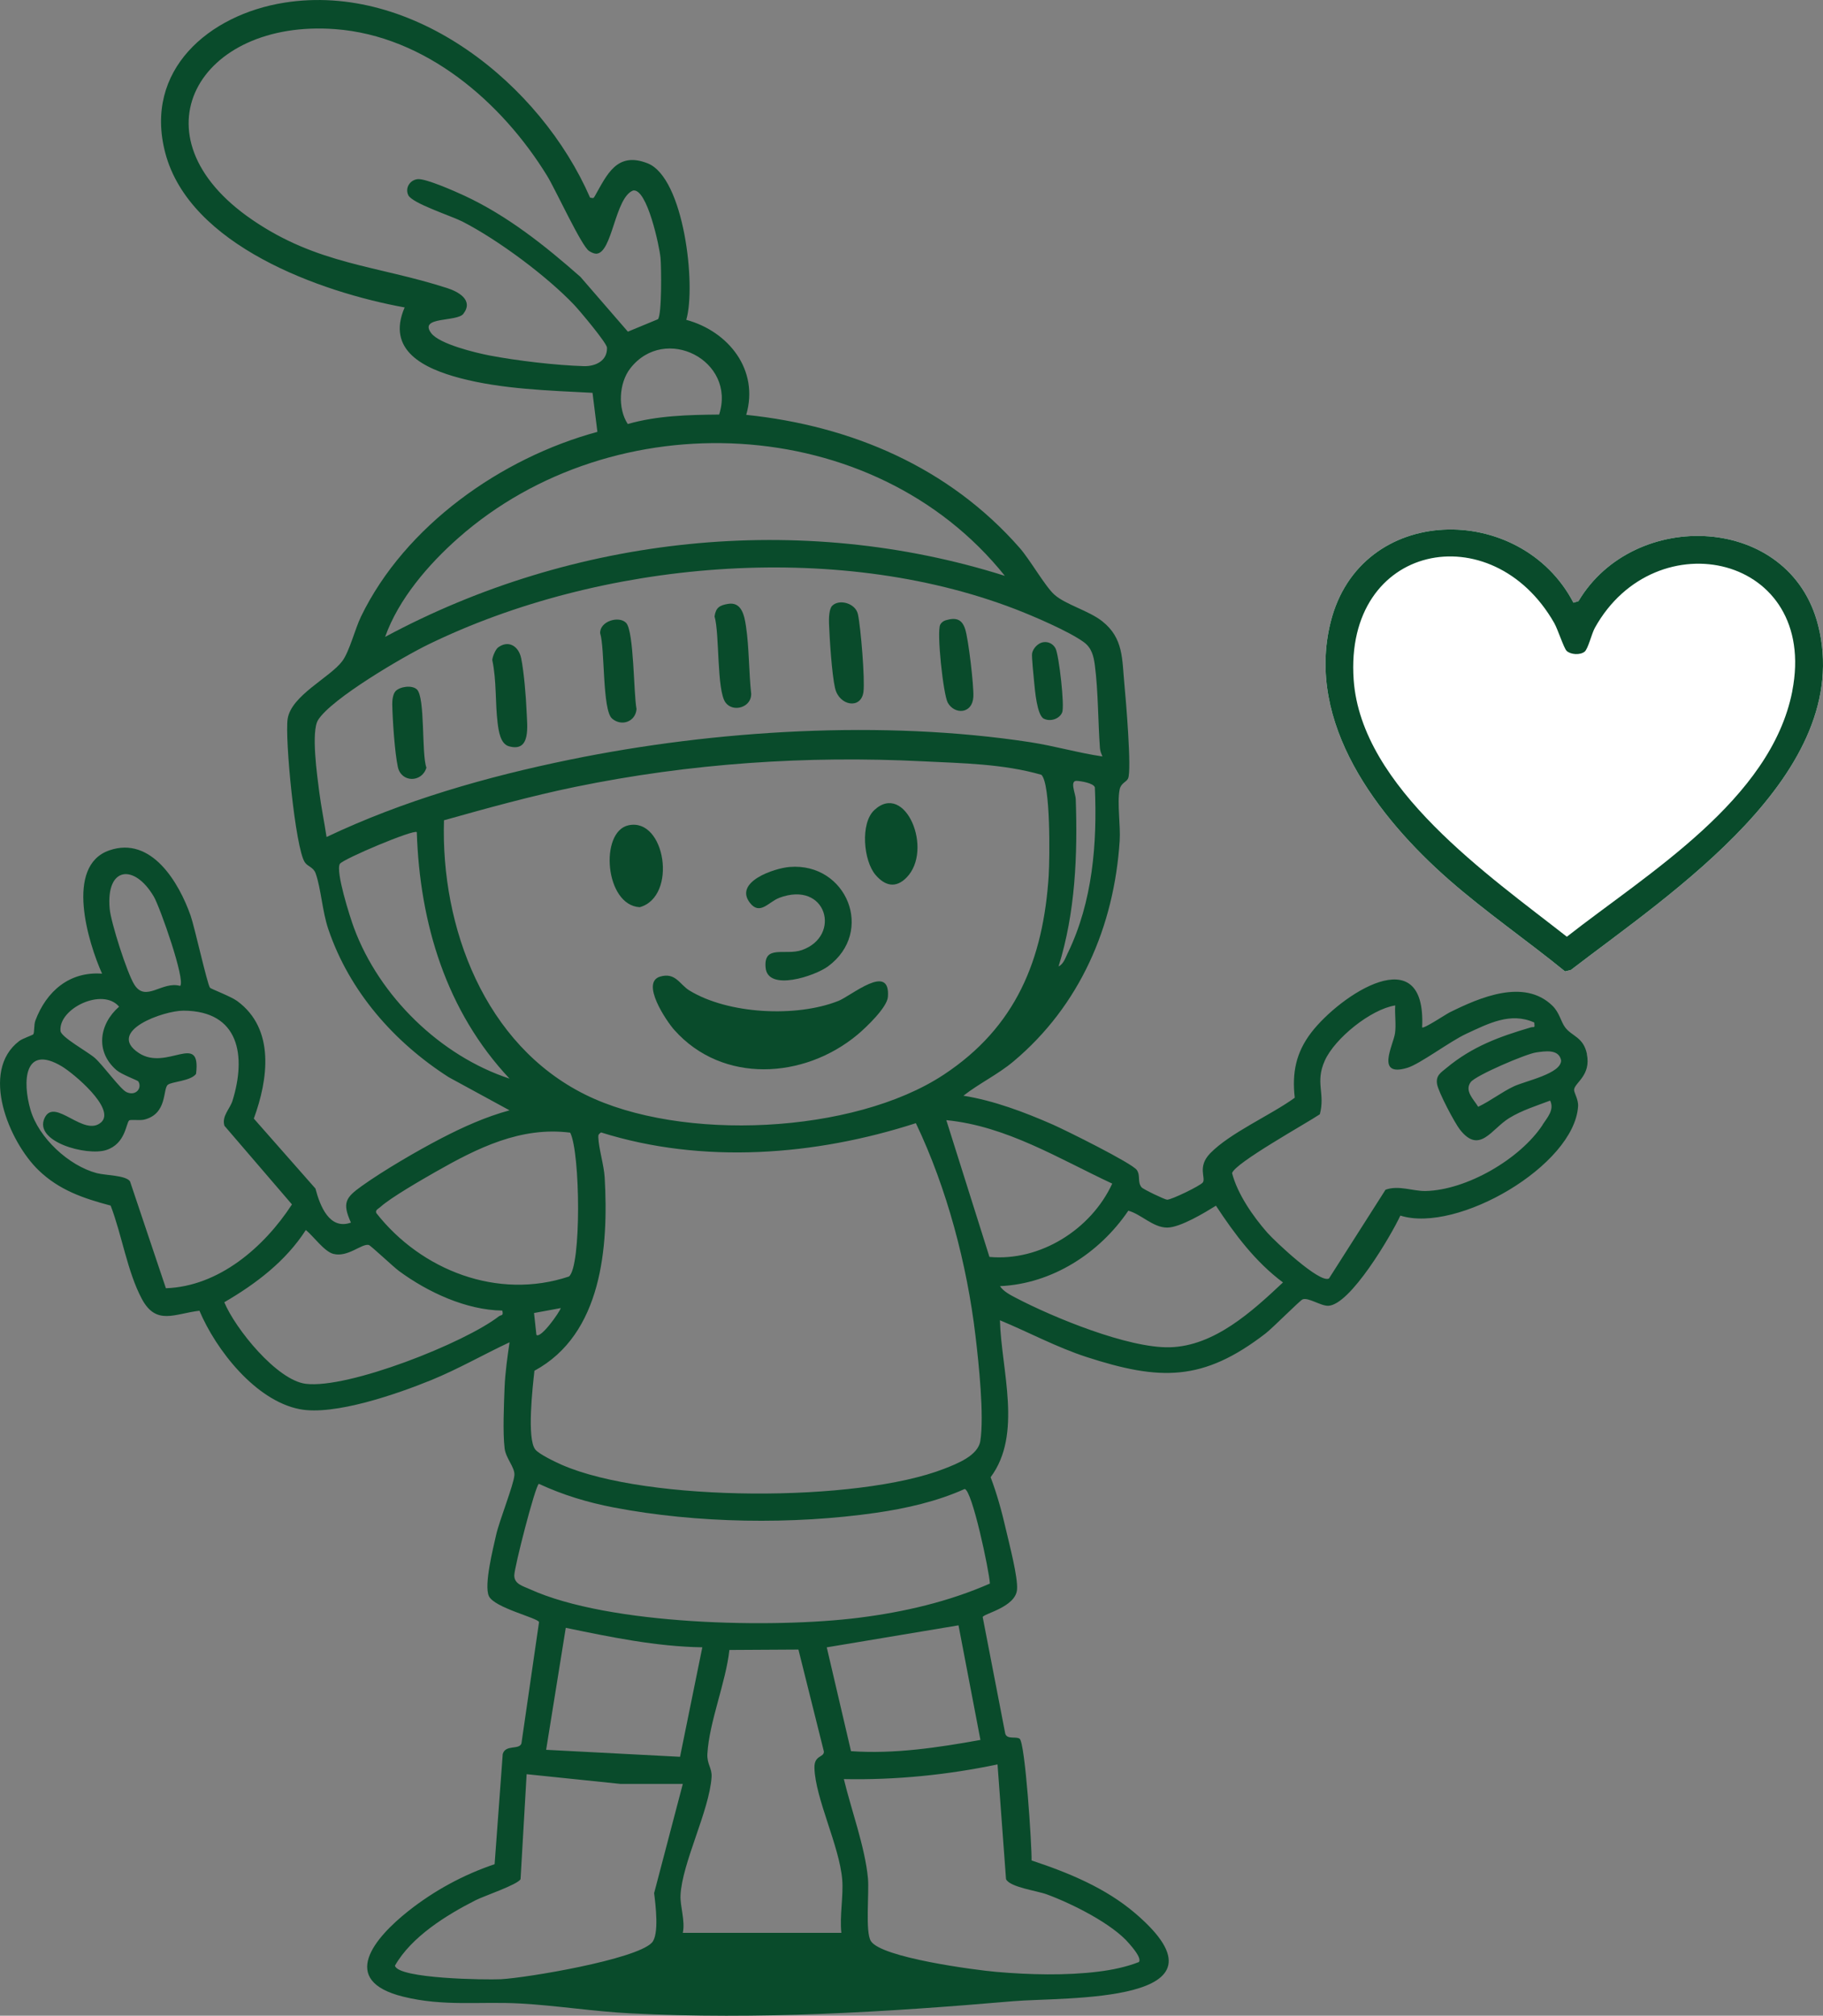<?xml version="1.0" encoding="UTF-8"?>
<svg xmlns="http://www.w3.org/2000/svg" id="Ebene_2" data-name="Ebene 2" viewBox="0 0 453.13 500.91">
  <rect x="0" y="0" width="453.13" height="500.91" fill="#808080" stroke="none"/>
  <defs>
    <style>
      .cls-1 {
        fill: #094b2b;
      }

      .cls-2 {
        fill: #fff;
      }
    </style>
  </defs>
  <g id="Ebene_1-2" data-name="Ebene 1">
    <g>
      <path class="cls-2" d="M451.91,155.37c-7-27.69-45.74-29.21-59.56-5.98l-1.25.38c-13.12-25.19-52.98-24.81-60.36,4.85-6.25,25.08,11.7,48.47,29.41,64,9.17,8.04,19.39,15.06,28.85,22.77l1.46-.35c24.54-18.9,70.76-48.83,61.45-85.68h0Z"></path>
      <path class="cls-1" d="M394.46,261.95c-.89-4.3-3.74-4.37-5.45-6.68-1.04-1.41-1.38-3.63-3.14-5.35-7.03-6.84-18.07-2.04-25.52,1.65-.92.45-6.49,4.17-6.86,3.74,1.08-22.41-20.43-8-27.55,1.27-3.82,4.98-4.82,10.03-4.11,16.21-5.94,4.32-16.08,8.71-21.04,13.83-3.25,3.36-.99,6.11-1.82,7.23-.61.82-7.83,4.32-8.87,4.28-.59-.03-5.97-2.6-6.36-3.09-1.08-1.35-.19-2.88-1.17-4.29-1.2-1.72-17.8-9.93-20.86-11.28-7.02-3.08-14.64-5.97-22.24-7.18,3.95-3.09,8.56-5.27,12.41-8.5,16.52-13.84,25.04-33.5,26.43-54.84.25-3.79-.67-9.35-.01-12.75.31-1.62,1.68-1.83,2.1-2.75.94-2.02-.56-19.7-.91-23.34-.61-6.32-.18-11.5-5.51-15.72-3.31-2.63-9.1-4.13-11.89-6.61-2.32-2.07-6.02-8.64-8.66-11.65-17.54-19.97-41.69-30.31-67.95-33.04,3.26-11.13-4.36-20.75-14.9-23.61,2.48-8.45-.53-35.32-9.62-38.9-7.65-3.01-10.1,2.87-13.09,8.12-.4.71-.42.52-1.2.41C134.38,20.92,102.84-4.47,70.64.67c-18.75,2.99-34.94,16.79-29.57,37.29,6.03,23.05,38.58,34.64,59.51,38.44-4.67,10.78,5,15.23,13.69,17.54,10.48,2.78,22.22,3.11,33.01,3.68l1.21,9.7c-23.9,6.48-47.79,23.3-58.75,45.88-1.5,3.09-2.87,8.69-4.67,11.1-3.04,4.06-12.67,8.51-13.57,14.33-.73,4.74,1.89,32.21,4.28,35.67.74,1.08,2.13,1.18,2.69,2.77,1.34,3.8,1.62,9.35,3.14,13.84,5.24,15.46,16.34,28.08,29.93,36.78l15.11,8.23c-5.92,1.61-11.56,4.15-16.99,6.97-5.95,3.09-14.3,7.96-19.71,11.82-4.03,2.88-4.95,4.17-2.72,9.11-5.37,1.92-7.72-4.23-8.82-8.46l-15.32-17.39c3.56-9.7,5.35-22.3-4.16-29.23-1.56-1.14-6.49-2.99-6.73-3.28-.66-.79-3.85-15.17-4.82-17.92-2.87-8.16-9.71-19.86-20.21-16.22-11.13,3.86-5.24,22.95-1.8,30.64-8.11-.6-13.84,4.38-16.57,11.64-.41,1.08-.2,2.9-.52,3.42-.13.21-2.66,1.04-3.49,1.67-9.9,7.51-2.51,25.07,4.8,32.12,5.14,4.96,11.16,6.99,17.91,8.78,2.77,7.19,4.16,16.46,7.75,23.18,3.59,6.71,8.13,3.68,14.32,2.95,4.14,9.78,13.94,22.29,24.85,24.45,8.65,1.72,24.51-3.84,32.81-7.23,6.68-2.73,12.92-6.33,19.43-9.38-.52,3.41-1.11,7.78-1.24,11.19-.16,4.25-.48,11.19.01,15.2.3,2.46,2.56,4.67,2.43,6.61-.16,2.41-3.73,11.24-4.55,14.9-.75,3.36-3.04,12.42-1.8,15.16,1.32,2.93,12.23,5.44,12.47,6.48l-4.37,30.14c-.56,1.69-3.93.2-4.65,2.63l-2.02,27.39c-7.75,2.61-15.02,6.56-21.43,11.63-8.4,6.65-17.46,17.28-1.32,21.28,10.22,2.53,19.08,1.14,29.22,1.71,9.06.51,18.21,1.98,27.27,2.44,31.81,1.62,63.35-.28,95.22-3.02,12.43-1.07,56.81.86,30.3-21.82-7.41-6.34-16.63-10.12-25.79-13.15.07-3.66-1.59-29.32-2.98-30.26-.95-.64-3.12.28-3.57-1.28l-5.6-28.94c.13-.83,8.13-2.43,8.53-6.8.28-3.04-1.93-11.37-2.72-14.81-1.02-4.46-2.22-8.87-3.84-13.15,7.97-10.68,2.66-26.57,2.31-39,7.17,2.97,14.09,6.71,21.5,9.12,18.26,5.92,28.95,6.18,44.54-5.85,1.81-1.4,8.5-8.17,9.18-8.45,1.39-.59,4.48,1.62,6.37,1.58,5.48-.14,15.66-17.49,17.94-22.41,14.16,4.47,43.19-12.45,44.18-27.13.12-1.78-1.07-3.43-.99-4.19.19-1.74,4.26-3.52,3.17-8.81h.03ZM260.68,217.4c-1.33,21.14-8.19,37.86-26.13,49.68-22.37,14.74-65.29,16.75-89.11,4.92-24.92-12.37-35.91-41.51-35.08-68.16,10.78-3.02,21.66-6.04,32.64-8.3,28.49-5.85,57.45-7.81,86.45-6.35,9.79.49,19.9.61,29.4,3.35,2.32,2.2,2.07,20.84,1.82,24.85h.01ZM132.83,340.64c16.85-9.1,18.45-30.83,17.47-48.02-.17-3.02-1.49-7.27-1.58-9.96-.03-.75.08-.78.67-1.25,25.29,7.95,53.27,5.77,78.26-2.3,7.7,16.1,12.72,35.07,14.83,52.94.8,6.74,2.18,19.72,1.19,26.04-.58,3.67-5.83,5.66-8.9,6.87-21.57,8.46-73.95,8.36-95.18-.97-1.56-.69-5.58-2.6-6.53-3.78-2.15-2.67-.65-15.69-.22-19.56h0ZM132.74,326.29l6.65-1.23c-.33,1.08-4.98,7.66-6.06,6.66l-.59-5.43ZM265.45,236.73c-.56,1.16-1.09,2.87-2.33,3.42,4.17-13.34,4.75-27.63,4.27-41.57-.05-1.36-1.58-4.64.27-4.53,1.07.06,4.11.54,4.48,1.6.61,13.93-.56,28.4-6.68,41.08h-.01ZM178.75,103.02c-7.6.07-15.37.25-22.71,2.35-2.54-3.87-2.2-10.19.62-13.82,8.6-11.06,26.42-1.97,22.09,11.47ZM145.14,90.99c-6.86-.2-16.68-1.35-23.45-2.65-3.46-.67-12.42-2.82-14.49-5.53-3.25-4.25,6.38-2.74,7.98-4.83,2.61-3.43-1.3-5.51-4.03-6.39-17.54-5.66-32.18-5.81-48.5-17-30.38-20.82-13.21-49.88,20.66-47.35,22.45,1.68,41.41,18.11,52.69,36.46,2.05,3.33,8.59,17.58,10.44,18.68.55.33,1.09.64,1.76.67,4.04-.11,4.61-13.98,9.17-15.71,3.5-.6,6.56,14.01,6.81,16.71.21,2.26.36,14.16-.64,15.28l-7.47,3.09-11.8-13.62c-8.81-7.76-18.16-15.22-28.92-20.21-2.25-1.04-9.4-4.21-11.46-4.07-1.92.13-3.27,2.12-2.41,3.97.94,2.04,10.76,5.19,13.46,6.57,8.86,4.54,20.94,13.52,27.79,20.72,1.31,1.38,8.11,9.46,8.15,10.62.1,3.31-2.92,4.67-5.75,4.59h0ZM113.91,133.7c38.65-34.13,103.2-31.41,135.86,9.4-50.91-16.1-107.27-9.99-154.04,15.17,3.31-9.37,10.77-18.03,18.18-24.57h0ZM81.17,208c-.56-3.73-1.34-7.48-1.82-11.23-.5-3.92-2.08-15.01-.28-17.86,3.35-5.33,21.18-15.73,27.35-18.74,42.73-20.82,101-26.02,145.77-8.87,4.49,1.72,13.5,5.57,17.2,8.27,1.94,1.41,2.45,3.43,2.75,5.74.85,6.53.78,13.96,1.26,20.57.06.81.33,1.39.62,2.1-6.05-.89-11.92-2.62-17.98-3.55-36.49-5.58-78.27-3.05-114.36,4.34-20.75,4.25-41.39,10.15-60.52,19.23h0ZM87.99,230.6c-.98-2.63-4.64-14.1-3.51-15.93.75-1.2,18.42-8.65,19.12-7.88.74,22.7,7.32,44.51,23.05,61.25-17.19-5.64-32.37-20.46-38.66-37.45h0ZM38.21,222.76c1.57,2.67,7.96,20.88,6.57,22.24-4.53-1.29-8.6,4.26-11.44-.4-1.79-2.93-5.77-15.34-6.08-18.78-.95-10.57,6.18-11.16,10.94-3.06h0ZM29.6,250.16c-4.96,4.33-5.99,11.19-.62,15.79,1.28,1.09,5.24,2.52,5.4,2.78,1.01,1.63-.59,3.75-2.94,2.66-1.54-.72-5.82-6.69-7.88-8.5-1.76-1.54-8.36-5.13-8.52-6.69-.55-5.58,10.48-10.89,14.56-6.04h0ZM41.23,320.11l-8.92-26.56c-1.12-1.52-6.06-1.44-8.28-2.03-6.94-1.84-14.41-8.76-16.44-15.7-2.06-7.02-1.62-16.44,7.79-10.82,2.86,1.71,13.3,10.39,9.85,13.82-4.27,4.02-11.58-6.21-14.11-1.07-2.93,5.95,10.46,9.61,15.31,8.03,4.82-1.58,4.87-6.66,5.68-7.35.33-.28,2.68.06,3.74-.2,5.85-1.46,4.56-7.66,5.88-8.67,1.04-.8,5.7-.91,7-2.7,1.31-10.68-7.23-.57-14.23-5.19-8.23-5.44,6.19-10.54,11.12-10.52,13.92.06,15.61,11.28,12.18,22.36-.64,2.07-2.74,3.84-2.01,6.25l16.78,19.54c-6.92,10.63-18.16,20.38-31.35,20.83v-.02ZM124.07,327.06c-8.56,6.67-37.51,18.12-48.07,16.82-7.18-.89-17.53-13.71-20.25-20.27,7.88-4.58,15.3-10.22,20.27-17.95,1.85,1.49,4.58,5.35,6.83,5.93,3.63.94,7.1-2.65,8.82-2.21.48.12,6.08,5.42,7.52,6.48,7.17,5.27,16.67,9.69,25.66,9.82.35,1.4-.26,1-.76,1.39h-.02ZM93.53,301.44c-.31-.78.57-1.08,1.02-1.5,2.55-2.33,10.38-6.82,13.72-8.73,10.32-5.88,21.16-11.32,33.46-9.74,2.53,4.96,2.8,33.33-.32,35.75-17.65,5.9-36.72-1.53-47.89-15.79h.01ZM162.01,482.78c-4.02,4.17-30.93,8.7-37.48,9.06-3.56.19-25.61-.09-26.36-3.37,4.09-7.19,12.78-12.57,20.07-16.27,2.1-1.06,10.51-3.89,11.15-5.23l1.51-26.08,23.36,2.42h15.46l-7.13,27.14c.34,2.75,1.32,10.35-.57,12.32h0ZM135.75,434.83l4.88-30.31c11.17,2.31,22.5,4.66,33.94,4.84l-5.54,27.21-33.28-1.74h0ZM209.14,480.32h-39.42c.64-2.98-.7-6.64-.57-9.32.38-8.05,7.17-21.03,7.72-29.39.15-2.26-1.18-3.18-1.04-5.78.45-7.91,4.58-17.71,5.47-25.81l17.16-.1,6.33,25.34c.05,1.55-2.44.81-2.35,4.08.21,7.57,6.21,19.39,6.9,27.72.34,4.05-.67,9.04-.21,13.25h.01ZM205.5,409.37l32.75-5.47,5.45,28.48c-10.54,1.9-21.41,3.54-32.17,2.79l-6.03-25.81h0ZM247.95,438.47l2.11,28.49c.9,2.02,7.71,2.89,10.18,3.81,6.15,2.27,16.3,7.29,20.48,12.27.69.82,3.09,3.5,2.38,4.53-3.19,1.25-6.66,1.96-10.05,2.38-8.1,1.02-17.25.78-25.39.07-5.4-.47-28.56-3.54-31.18-7.64-1.46-2.27-.4-12.06-.74-15.64-.74-7.78-4.14-16.96-5.99-24.63,12.84.26,25.67-1.03,38.21-3.65h0ZM213.6,402c-21.39,2.71-62.18,1.89-81.9-7.08-1.73-.79-3.86-1.27-3.87-3.41,0-2,5.15-22.08,6.1-22.78,6.05,2.8,12.11,4.63,18.67,5.89,20.6,3.94,44.47,4.31,65.24,1.3,7.4-1.07,15.11-2.82,21.93-5.9,1.84.14,6.13,20.41,6.28,23.5-10.27,4.51-21.33,7.07-32.46,8.48h.01ZM245.94,312.35l-10.72-33.99c14.97,1.47,27.94,9.57,41.24,15.77-5.26,11.41-17.96,19.37-30.52,18.22h0ZM290.73,334.8c-10.31.24-28.85-7.38-38.15-12.24-1.35-.71-3.19-1.63-4.02-2.95,12.97-.57,24.76-8.22,31.9-18.75,3.22.89,6.15,4.2,9.64,4.2,3.24,0,9.31-3.69,12.14-5.44,4.66,7.09,9.79,13.95,16.66,19.07-7.61,7.14-17.05,15.85-28.17,16.11h0ZM383.45,279.52c-5.59,8.49-18.88,16.22-29.09,16.45-3.12.07-6.7-1.51-9.97-.32l-14.05,22.05c-2.26,1.33-13.5-9.28-15.38-11.43-3.5-4-7.36-9.53-8.71-14.74.63-2.49,18.62-12.46,21.81-14.63,1.4-5.25-1.24-7.82,1.23-13.32,2.5-5.57,11.46-12.78,17.51-13.73-.15,2.25.26,4.71-.05,6.92-.41,2.92-4.97,11.04,3.11,8.57,3.11-.95,10.59-6.59,14.6-8.44,5.47-2.53,10.99-5.47,16.91-2.8.17,1.57,0,.96-.89,1.22-7.8,2.29-14.49,4.73-20.9,10.04-1.46,1.21-2.72,1.9-2.38,4.03.31,1.95,4.35,9.62,5.7,11.34,4.88,6.2,7.79-.15,12.21-2.87,3.17-1.95,6.75-3.05,10.2-4.36,1.11,2.3-.73,4.24-1.88,6l.02.02ZM376.31,269.95c-3.1,1.46-5.81,3.63-8.89,5.09-1.05-1.77-3.49-3.94-1.86-6.13,1.25-1.68,13.79-7.04,16.27-7.38,2.19-.3,5.62-.91,6.2,1.95.11,3.32-8.83,5.12-11.72,6.47Z"></path>
      <path class="cls-1" d="M451.91,155.37c-7-27.69-45.74-29.21-59.56-5.98l-1.25.38c-13.12-25.19-52.98-24.81-60.36,4.85-6.25,25.08,11.7,48.47,29.41,64,9.17,8.04,19.39,15.06,28.85,22.77l1.46-.35c24.54-18.9,70.76-48.83,61.45-85.68h0ZM445.5,171.75c-5.28,27.01-36.01,45.32-56.04,61.03-19.28-15.14-51.11-37.01-52.99-63.87-2.38-34,34.41-41.16,49.86-14.08.89,1.57,2.39,6.26,3.08,6.92.99.94,3.34,1.08,4.45.21.89-.7,1.73-4.42,2.56-5.93,15.08-27.15,55.68-18.14,49.07,15.71h0Z"></path>
      <path class="cls-1" d="M208.34,248.75c-10.41,4.12-27.37,3.29-37.01-2.63-2.39-1.47-3.42-4.56-7.25-3.43-4.92,1.46,1.56,11.05,3.51,13.24,12,13.5,32.31,12.21,45.51,1.22,2.15-1.79,7.41-6.79,7.6-9.42.64-8.64-9.06-.28-12.36,1.03h0Z"></path>
      <path class="cls-1" d="M193.64,223.13c11.88-4.47,15.6,9.48,5.69,12.96-4.14,1.45-9.56-1.48-9.03,4.37.54,6.01,12.25,2.09,15.51-.31,11.7-8.61,4.63-25.83-9.52-24.71-3.88.31-13.96,3.73-9.87,8.94,2.48,3.16,4.62-.26,7.23-1.24h0Z"></path>
      <path class="cls-1" d="M156.21,205.09c-7.24,1.58-5.89,19.88,2.81,20.35,9.46-2.66,6.36-22.35-2.81-20.35Z"></path>
      <path class="cls-1" d="M217.31,201.32c-3.5,3.27-2.7,12.56.31,16.09,2.36,2.76,5.03,3.38,7.69.69,6.82-6.9-.3-23.97-7.99-16.79h0Z"></path>
      <path class="cls-1" d="M186.73,172.56c-.6-5.42-.51-11.64-1.31-16.95-.4-2.7-1.1-6.13-4.49-5.54-2.05.36-3,.9-3.32,3.11,1.28,4.34.5,18.45,2.75,21.43,1.87,2.48,6.31,1.2,6.36-2.06h.01Z"></path>
      <path class="cls-1" d="M158.22,176.2c-.74-3.74-.62-19.4-2.6-21.42-1.77-1.82-6.53-.43-6.45,2.56,1.22,3.85.51,19.12,2.97,21.23,2.37,2.04,5.83.77,6.08-2.37Z"></path>
      <path class="cls-1" d="M129.54,163.57c-.61-2.98-3.12-4.6-5.73-2.68-.63.46-1.41,2.3-1.45,3.14,1.1,5.07.7,10.62,1.34,15.69.24,1.91.67,5.13,2.79,5.73,5.55,1.57,4.54-5.11,4.4-8.68-.14-3.55-.65-9.79-1.35-13.2h0Z"></path>
      <path class="cls-1" d="M207.58,171.05c1.01,4.35,6.45,5.3,7.04.9.41-3.08-.67-16.08-1.37-19.31-.59-2.73-4.63-3.87-6.4-2.1-.81.81-.83,3.26-.79,4.41.15,3.89.7,12.59,1.51,16.1h0Z"></path>
      <path class="cls-1" d="M98.31,171.77c-.63.66-.83,2.26-.81,3.18.06,3.75.62,12.13,1.39,15.64.86,3.96,6.01,3.91,7.1.17-1.25-3.43-.26-17.51-2.38-19.45-1.25-1.14-4.21-.69-5.3.45h0Z"></path>
      <path class="cls-1" d="M241.94,173.15c.14-2.69-1.22-14.32-2.04-16.83-.81-2.49-2.31-2.93-4.86-2.17-.54.16-1.09.58-1.34,1.09-.91,1.87.76,17.32,1.87,19.36,1.66,3.02,6.14,2.89,6.37-1.45Z"></path>
      <path class="cls-1" d="M259.47,178.6c1.58.8,3.85.08,4.54-1.54.67-1.57-.8-14.31-1.64-15.92-.59-1.14-1.8-1.75-3.06-1.55-1.27.19-2.55,1.52-2.77,2.78-.14.81.39,5.81.51,7.13.2,2.04.7,8.24,2.41,9.11h0Z"></path>
    </g>
  </g>
</svg>
